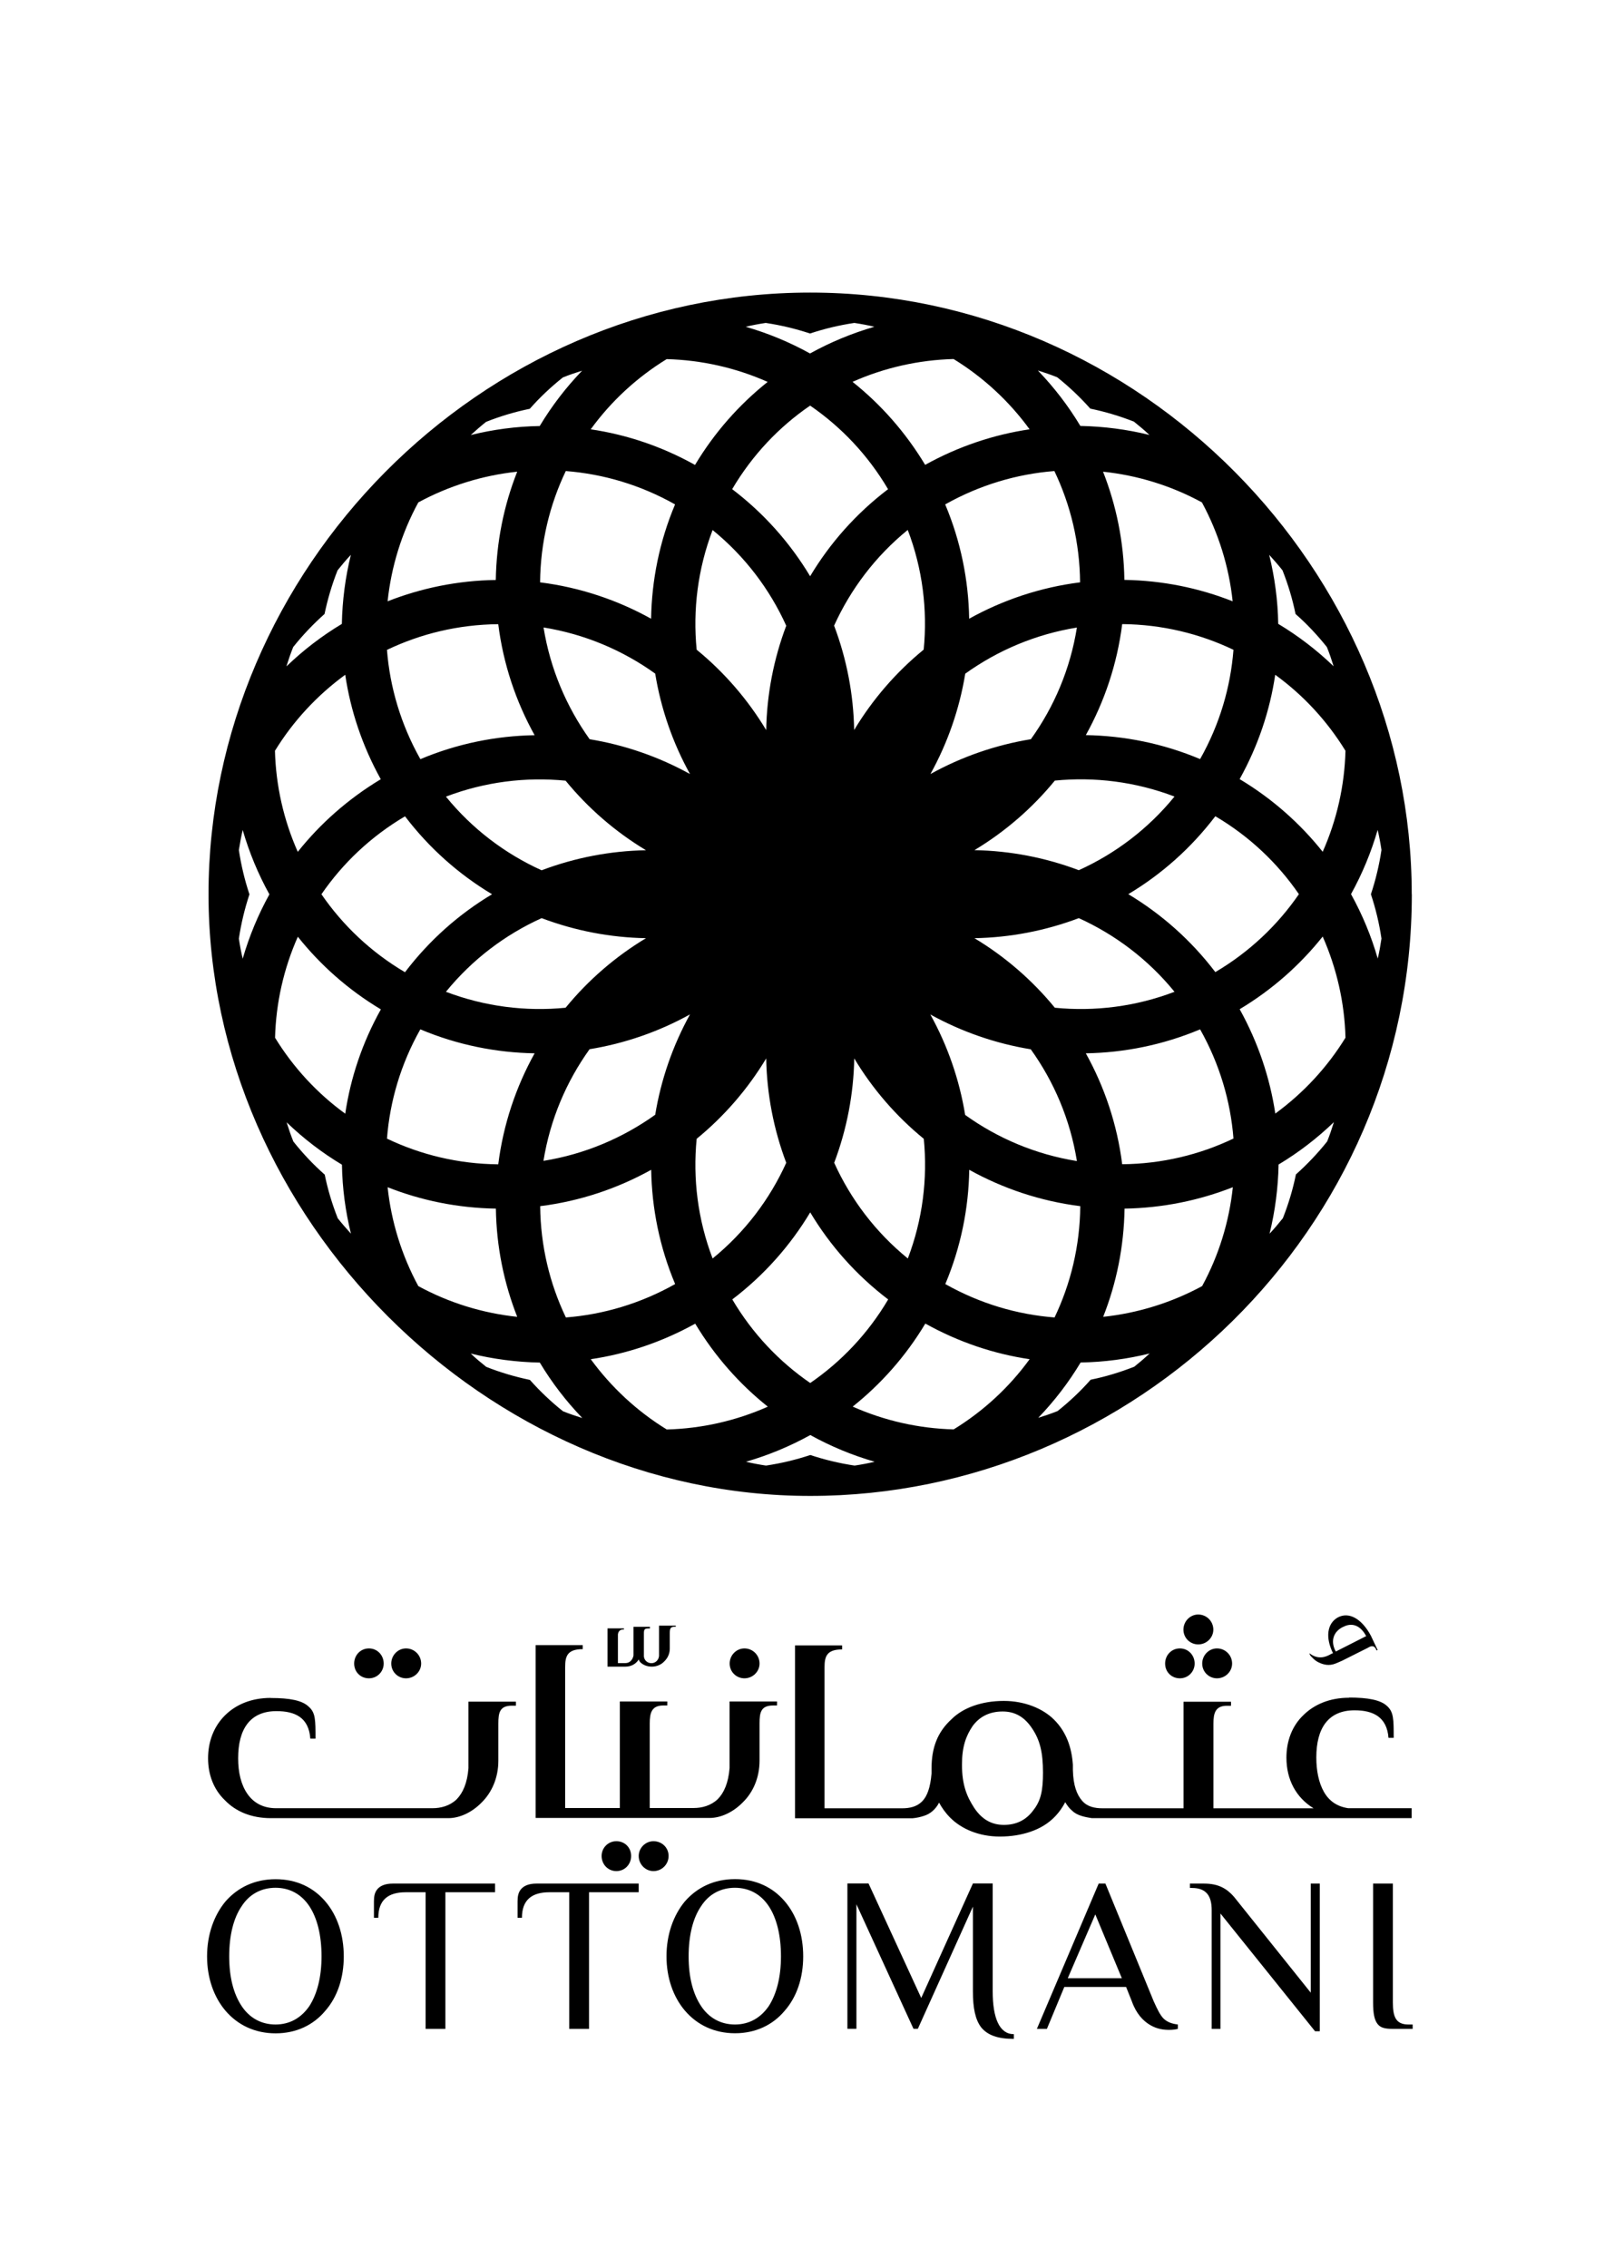 <svg viewBox="0 0 178.19 248.83" xmlns="http://www.w3.org/2000/svg" data-name="Layer 1" id="Layer_1">
  <defs>
    <style>
      .cls-1 {
        fill-rule: evenodd;
      }
    </style>
  </defs>
  <path d="m93.72,80.09c2.02-3.36,4.61-6.35,7.63-8.82.43-4.36-.12-8.86-1.75-13.13-3.55,2.89-6.27,6.51-8.08,10.5,1.38,3.65,2.13,7.53,2.2,11.45h0Zm61.19,18.02c0,36.88-30.5,66.01-66.01,66.01S22.88,133.63,22.88,98.11,52.59,32.1,88.89,32.1s66.01,30.5,66.01,66.01h0Zm-52.82-13.19c3.43-1.9,7.16-3.19,11.02-3.82,2.56-3.56,4.33-7.73,5.05-12.25-4.52.73-8.68,2.5-12.25,5.06-.63,3.85-1.92,7.58-3.82,11.01h0Zm17.05-4.27c4.22.07,8.48.92,12.54,2.63,2.15-3.81,3.34-7.89,3.66-11.99-3.7-1.77-7.84-2.78-12.21-2.82-.55,4.37-1.94,8.49-3.99,12.18h0Zm16.88,4.83c3.59,2.15,6.64,4.87,9.11,7.97,1.55-3.49,2.4-7.25,2.5-11.08-2-3.26-4.62-6.1-7.71-8.34-.58,3.92-1.87,7.8-3.91,11.46h0Zm12.22,12.62c1.24,2.24,2.23,4.62,2.93,7.07.17-.72.3-1.46.41-2.2-.25-1.67-.64-3.3-1.16-4.86.52-1.57.91-3.19,1.16-4.86-.11-.74-.25-1.48-.42-2.2-.71,2.45-1.69,4.82-2.93,7.06h0Zm-22.08,50.39c-2.48.61-5.02.95-7.59.99-1.32,2.2-2.88,4.23-4.65,6.07.71-.22,1.42-.46,2.12-.74,1.32-1.05,2.54-2.2,3.63-3.44,1.62-.33,3.22-.81,4.79-1.43.59-.47,1.16-.96,1.7-1.46h0Zm-13.18.63c-3.92-.58-7.79-1.87-11.45-3.91-2.15,3.59-4.87,6.64-7.97,9.11,3.49,1.55,7.25,2.4,11.08,2.5,3.26-2,6.1-4.62,8.34-7.71h0Zm-15.53-6.56c-3.51-2.67-6.38-5.92-8.55-9.55-2.17,3.62-5.04,6.88-8.55,9.55,2.22,3.76,5.16,6.84,8.55,9.17,3.38-2.32,6.33-5.4,8.55-9.16h0Zm-11.18-14.99c-1.38-3.65-2.13-7.53-2.2-11.45-2.02,3.36-4.61,6.35-7.63,8.82-.43,4.37.12,8.86,1.75,13.13,3.55-2.89,6.27-6.5,8.08-10.5h0Zm55.91,1.29c1.23-1.1,2.39-2.31,3.44-3.63.28-.7.52-1.41.74-2.12-1.84,1.77-3.87,3.33-6.07,4.65-.05,2.57-.38,5.11-.99,7.59.51-.54.99-1.11,1.46-1.7.62-1.57,1.1-3.17,1.43-4.79h0Zm5.45-15.03c-.1-3.82-.96-7.59-2.5-11.08-2.47,3.1-5.52,5.82-9.11,7.97,2.03,3.66,3.32,7.53,3.91,11.45,3.08-2.25,5.71-5.08,7.71-8.34h0Zm-5.11-15.73c-2.32-3.38-5.4-6.33-9.17-8.55-2.67,3.51-5.92,6.38-9.55,8.55,3.62,2.17,6.88,5.04,9.55,8.55,3.76-2.22,6.84-5.16,9.17-8.55h0Zm-13.65-10.71c-4.28-1.63-8.77-2.18-13.13-1.75-2.47,3.02-5.46,5.61-8.82,7.63,3.92.07,7.8.82,11.45,2.2,4-1.81,7.61-4.53,10.5-8.08h0Zm-37.34,40.18c1.81,4,4.53,7.61,8.08,10.5,1.63-4.28,2.18-8.77,1.75-13.13-3.02-2.47-5.61-5.45-7.63-8.82-.07,3.92-.82,7.8-2.2,11.45h0Zm12.2,13.31c3.81,2.15,7.89,3.34,11.98,3.66,1.77-3.7,2.78-7.84,2.82-12.21-4.37-.55-8.49-1.94-12.18-3.99-.07,4.22-.92,8.48-2.63,12.54h0Zm17.32,3.59c3.79-.4,7.49-1.55,10.85-3.37,1.83-3.36,2.97-7.06,3.37-10.85-3.69,1.45-7.69,2.28-11.88,2.35-.07,4.19-.89,8.19-2.35,11.88h0Zm-25.08,15.9c-2.45-.71-4.82-1.69-7.06-2.93-2.24,1.24-4.61,2.22-7.06,2.93.72.17,1.46.31,2.2.42,1.67-.25,3.3-.64,4.86-1.16,1.57.52,3.19.91,4.86,1.16.74-.11,1.48-.25,2.2-.42h0Zm-11.72-6.04c-3.1-2.47-5.81-5.52-7.97-9.11-3.66,2.03-7.54,3.32-11.46,3.9,2.25,3.08,5.08,5.71,8.34,7.71,3.82-.1,7.59-.95,11.08-2.5h0Zm-10.17-13.45c-1.71-4.06-2.56-8.32-2.63-12.54-3.69,2.05-7.8,3.44-12.18,3.99.04,4.37,1.05,8.51,2.82,12.21,4.09-.32,8.18-1.52,11.98-3.66h0Zm-2.19-18.57c.63-3.85,1.92-7.58,3.82-11.02-3.43,1.9-7.16,3.19-11.02,3.82-2.56,3.57-4.33,7.73-5.06,12.25,4.52-.73,8.68-2.5,12.25-5.05h0Zm63.45,2.6c-.32-4.09-1.52-8.18-3.66-11.98-4.06,1.71-8.32,2.56-12.54,2.63,2.05,3.69,3.44,7.8,3.99,12.17,4.37-.04,8.51-1.05,12.21-2.82h0Zm-6.47-16.1c-2.89-3.55-6.51-6.27-10.5-8.08-3.65,1.38-7.53,2.13-11.45,2.2,3.36,2.02,6.35,4.61,8.82,7.63,4.37.43,8.86-.12,13.13-1.75h0Zm-64.99,46.75c-1.77-1.84-3.33-3.87-4.65-6.07-2.56-.05-5.11-.38-7.58-.99.54.51,1.11.99,1.7,1.46,1.57.62,3.17,1.09,4.79,1.43,1.1,1.23,2.31,2.39,3.63,3.44.7.28,1.4.52,2.11.74h0Zm-7.13-11.09c-1.45-3.69-2.28-7.69-2.34-11.87-4.19-.07-8.19-.89-11.88-2.35.4,3.79,1.55,7.49,3.37,10.85,3.36,1.83,7.05,2.97,10.85,3.37h0Zm-2.08-16.73c.55-4.37,1.94-8.49,3.99-12.18-4.22-.07-8.48-.92-12.54-2.63-2.15,3.81-3.34,7.89-3.66,11.99,3.7,1.77,7.84,2.78,12.21,2.82h0Zm7.39-17.18c2.47-3.02,5.46-5.61,8.82-7.63-3.92-.07-7.8-.82-11.45-2.2-4,1.81-7.61,4.53-10.5,8.08,4.28,1.63,8.77,2.18,13.13,1.75h0Zm56.1,16.81c-.73-4.52-2.5-8.68-5.06-12.25-3.85-.63-7.58-1.92-11.02-3.82,1.9,3.43,3.19,7.16,3.82,11.02,3.56,2.56,7.73,4.33,12.25,5.06h0Zm-79.65,7.99c-.61-2.47-.95-5.02-.99-7.58-2.2-1.32-4.23-2.88-6.07-4.65.22.71.46,1.42.74,2.11,1.05,1.32,2.2,2.54,3.44,3.63.33,1.62.81,3.22,1.43,4.79.47.59.96,1.15,1.46,1.7h0Zm-.63-13.17c.58-3.92,1.87-7.8,3.91-11.45-3.59-2.15-6.64-4.87-9.11-7.97-1.55,3.49-2.4,7.26-2.5,11.08,2,3.26,4.62,6.1,7.71,8.34h0Zm6.56-15.53c2.67-3.51,5.92-6.38,9.55-8.55-3.62-2.17-6.88-5.04-9.55-8.55-3.76,2.22-6.84,5.16-9.17,8.55,2.32,3.38,5.4,6.33,9.16,8.55h0Zm14.99-11.18c3.65-1.38,7.53-2.13,11.45-2.2-3.36-2.02-6.35-4.61-8.82-7.63-4.36-.43-8.86.12-13.13,1.75,2.89,3.55,6.5,6.27,10.5,8.08h0Zm-32.8,9.7c.71-2.45,1.69-4.82,2.93-7.06-1.24-2.24-2.22-4.61-2.93-7.06-.17.72-.3,1.46-.42,2.2.25,1.67.64,3.3,1.16,4.86-.52,1.57-.91,3.19-1.16,4.86.11.74.25,1.48.42,2.2h0Zm6.04-11.72c2.47-3.1,5.52-5.81,9.11-7.97-2.03-3.66-3.32-7.54-3.9-11.46-3.08,2.25-5.71,5.08-7.71,8.34.1,3.82.95,7.59,2.5,11.08h0Zm13.45-10.17c4.06-1.71,8.32-2.56,12.54-2.63-2.05-3.69-3.44-7.8-3.99-12.18-4.37.04-8.51,1.05-12.21,2.82.32,4.09,1.52,8.18,3.66,11.98h0Zm18.57-2.19c3.85.63,7.58,1.92,11.02,3.82-1.9-3.43-3.19-7.16-3.82-11.02-3.57-2.56-7.73-4.33-12.25-5.06.73,4.52,2.5,8.68,5.05,12.25h0Zm-33.25-8c1.84-1.77,3.87-3.33,6.07-4.65.05-2.56.38-5.11.99-7.58-.51.54-.99,1.11-1.46,1.7-.62,1.57-1.09,3.17-1.43,4.79-1.23,1.1-2.39,2.31-3.44,3.63-.28.7-.52,1.4-.74,2.11h0Zm11.09-7.13c3.69-1.45,7.69-2.28,11.87-2.34.07-4.19.89-8.19,2.35-11.88-3.79.4-7.49,1.55-10.85,3.37-1.83,3.36-2.97,7.05-3.37,10.85h0Zm16.73-2.08c4.37.55,8.49,1.94,12.18,3.99.07-4.22.92-8.48,2.63-12.54-3.81-2.15-7.89-3.34-11.99-3.66-1.77,3.7-2.78,7.84-2.82,12.21h0Zm17.18,7.39c3.02,2.47,5.61,5.46,7.63,8.82.07-3.92.82-7.8,2.2-11.45-1.81-4-4.53-7.61-8.08-10.5-1.63,4.28-2.18,8.77-1.75,13.13h0Zm-24.8-23.55c2.47-.61,5.02-.95,7.58-.99,1.32-2.2,2.88-4.23,4.65-6.07-.71.22-1.42.46-2.11.74-1.32,1.05-2.54,2.2-3.63,3.44-1.62.33-3.22.81-4.79,1.43-.59.47-1.15.96-1.7,1.46h0Zm13.17-.63c3.92.58,7.8,1.87,11.45,3.91,2.15-3.59,4.87-6.64,7.97-9.11-3.49-1.55-7.26-2.4-11.08-2.5-3.26,2-6.1,4.62-8.34,7.71h0Zm15.53,6.56c2.22-3.76,5.16-6.84,8.55-9.16,3.38,2.32,6.33,5.4,8.55,9.17-3.51,2.67-6.38,5.92-8.55,9.55-2.17-3.62-5.04-6.88-8.55-9.55h0Zm26,14.22c3.69-2.05,7.8-3.44,12.17-3.99-.04-4.37-1.05-8.51-2.82-12.21-4.09.32-8.18,1.52-11.98,3.66,1.71,4.06,2.56,8.32,2.63,12.54h0Zm-24.52-32.03c2.45.71,4.82,1.69,7.06,2.93,2.24-1.24,4.61-2.22,7.06-2.93-.72-.17-1.46-.31-2.2-.42-1.67.25-3.3.64-4.86,1.16-1.57-.52-3.19-.91-4.86-1.16-.74.11-1.48.25-2.2.42h0Zm11.72,6.04c3.1,2.47,5.81,5.52,7.97,9.11,3.66-2.03,7.54-3.32,11.46-3.9-2.24-3.08-5.08-5.71-8.34-7.71-3.82.1-7.59.95-11.08,2.5h0Zm29.83,21.73c4.19.07,8.19.89,11.88,2.35-.4-3.79-1.55-7.48-3.37-10.85-3.36-1.83-7.05-2.97-10.85-3.37,1.45,3.69,2.28,7.69,2.34,11.87h0Zm-9.48-22.96c1.77,1.84,3.33,3.87,4.65,6.07,2.56.05,5.11.38,7.58.99-.54-.51-1.11-.99-1.7-1.46-1.57-.62-3.17-1.09-4.79-1.43-1.1-1.23-2.31-2.39-3.63-3.44-.7-.28-1.4-.52-2.11-.74h0Zm26.37,27.79c2.2,1.32,4.23,2.88,6.07,4.65-.22-.71-.46-1.42-.74-2.11-1.05-1.32-2.2-2.54-3.44-3.63-.33-1.62-.81-3.22-1.43-4.79-.47-.59-.96-1.15-1.46-1.7.61,2.48.95,5.02.99,7.58Z" class="cls-1"></path>
  <path d="m40.48,180.85c-.92,0-1.62.74-1.62,1.66s.7,1.62,1.62,1.62,1.62-.74,1.62-1.62c0-.92-.7-1.66-1.62-1.66h0Zm106.31-3.4c-1.17.66-1.39,2.18-.53,3.92l-.21.09c-.52.31-1.35.65-2.27,0-.04-.04-.1-.09-.1-.04s.06.13.1.22c.18.18.48.56.96.77.48.22,1.09.39,1.82.09l.22-.09.48-.21,2.85-1.43c.39-.26.7-.22.88.18l.04.12.13-.04-.74-1.57c-1.01-1.88-2.41-2.66-3.63-2.01h0Zm.57,1.05c1.05-.57,1.97-.09,2.54,1l-3.33,1.69-.09-.17c-.47-1.01-.18-2.01.88-2.53h0Zm.66,7.74c2.06,0,3.46.26,4.16.92.74.66.74,1.45.74,3.5h-.57c-.18-2.28-1.66-3.02-3.72-3.02-2.93,0-4.2,2.01-4.2,5.17,0,1.45.26,2.76.83,3.77.57,1.01,1.45,1.62,2.67,1.8h6.96v1.09h-35.08c-.88-.13-1.66-.31-2.19-.83-.31-.26-.53-.57-.74-.92-.74,1.4-1.88,2.58-3.81,3.24-1.01.35-2.15.53-3.37.53-2.28,0-4.2-.83-5.43-2.06-.53-.53-.92-1.09-1.23-1.66-.39.74-.96,1.23-1.66,1.45-.39.13-.79.22-1.23.26h-12.92v-18.96h5.17v.44c-1.71,0-1.93.79-1.93,1.97v15.46h8.5c.88,0,1.62-.18,2.19-.74s.92-1.53,1.05-3.07v-.53c0-2.32.66-4.03,2.19-5.43,1.27-1.27,3.33-2.01,5.74-2.01,2.28,0,4.29.83,5.52,2.06,1.36,1.36,1.93,3.07,2.06,4.95v.57c.04,1.71.44,2.71,1.01,3.37.57.66,1.36.83,2.28.83h8.85v-11.69h5.21v.44h-.44c-1.27,0-1.49.79-1.49,1.97v9.28h10.99c-1.93-1.18-2.98-3.15-2.98-5.56,0-1.8.61-3.46,1.84-4.64,1.18-1.18,2.89-1.93,5.04-1.93h0Zm-16.55-9.11c-.88,0-1.62.74-1.62,1.66s.74,1.62,1.62,1.62c.92,0,1.66-.74,1.66-1.62,0-.92-.74-1.66-1.66-1.66h0Zm-2.01,3.72c-.92,0-1.62.74-1.62,1.66s.7,1.62,1.62,1.62,1.62-.74,1.62-1.62c0-.92-.7-1.66-1.62-1.66h0Zm4.07,0c-.88,0-1.62.74-1.62,1.66s.74,1.62,1.62,1.62c.92,0,1.66-.74,1.66-1.62,0-.92-.74-1.66-1.66-1.66h0Zm-23.52,6.92c-1.4,0-2.5.53-3.28,1.58-.74,1.09-1.18,2.28-1.18,4.25,0,2.23.53,3.5,1.36,4.77.83,1.23,1.88,1.84,3.24,1.84s2.45-.53,3.24-1.62c.83-1.05,1.05-2.19,1.05-4.12,0-2.23-.35-3.59-1.18-4.82-.83-1.27-1.88-1.88-3.24-1.88h0Zm-28.33-6.92c-.88,0-1.62.74-1.62,1.66s.74,1.62,1.62,1.62c.92,0,1.66-.74,1.66-1.62,0-.92-.74-1.66-1.66-1.66h0Zm3.59,6.26h-.44c-1.36,0-1.49.79-1.49,1.97v4.07c0,1.93-.74,3.5-1.8,4.55-1.05,1.09-2.41,1.75-3.68,1.75h-19.09v-18.96h5.17v.44c-1.71,0-1.93.79-1.93,1.97v15.46h6v-11.69h5.21v.44h-.44c-1.27,0-1.49.79-1.49,1.97v9.28h4.82c.92,0,1.88-.26,2.63-.96.7-.7,1.18-1.8,1.31-3.42v-7.31h5.21v.44h0Zm-11.12-8.63v-.13h-1.84v3.33c-.04.44-.39.79-.83.79s-.79-.31-.83-.74v-2.54c0-.44.09-.53.53-.53h.13v-.18h-1.8v3.15c-.09.44-.39.83-.88.83h-.83v-3.15c.04-.35.26-.53.53-.53h.13v-.13h-1.8v4.2h1.97c.57,0,1.14-.26,1.45-.79.09.31.35.48.61.61.26.13.57.18.83.18.53,0,1.05-.22,1.4-.61.35-.35.57-.83.57-1.36v-1.71c0-.44.04-.7.53-.7h.13Zm-6.52,23.52c-.92,0-1.62.74-1.62,1.62,0,.92.7,1.66,1.62,1.66s1.62-.74,1.62-1.66-.7-1.62-1.62-1.62h0Zm4.07,0c-.88,0-1.62.74-1.62,1.62,0,.92.74,1.66,1.62,1.66.92,0,1.66-.74,1.66-1.66s-.74-1.62-1.66-1.62h0Zm-27.15-21.15c-.88,0-1.62.74-1.62,1.66s.74,1.62,1.62,1.62c.92,0,1.66-.74,1.66-1.62,0-.92-.74-1.66-1.66-1.66h0Zm-14.84,5.43c-2.15,0-3.85.74-5.04,1.93-1.23,1.23-1.84,2.89-1.84,4.69s.61,3.42,1.84,4.6c1.18,1.23,2.89,1.97,5.04,1.97h19.49c1.27,0,2.63-.66,3.68-1.75,1.05-1.05,1.8-2.63,1.8-4.55v-4.07c0-1.18.13-1.97,1.49-1.97h.44v-.44h-5.21v7.31c-.13,1.62-.61,2.71-1.31,3.42-.74.7-1.71.96-2.63.96h-17.17c-1.4,0-2.45-.57-3.15-1.58-.7-1.01-1.01-2.36-1.01-3.9,0-3.15,1.27-5.17,4.2-5.17,2.06,0,3.55.7,3.72,3.02h.57c0-2.06,0-2.85-.74-3.5-.7-.7-2.1-.96-4.16-.96Z" class="cls-1"></path>
  <path d="m22.72,214.64c0-2.36.74-4.49,2.03-6.04,1.33-1.51,3.17-2.43,5.49-2.43s4.16.92,5.45,2.43c1.33,1.55,2.03,3.68,2.03,6.04s-.7,4.46-2.03,5.97c-1.29,1.55-3.17,2.47-5.45,2.47s-4.16-.92-5.49-2.47c-1.29-1.51-2.03-3.61-2.03-5.97h0Zm127.94-7.99h2.17v13.03c0,1.47.26,2.43,1.69,2.43h.48v.48h-2.17c-.85,0-1.36-.11-1.69-.55-.33-.44-.48-1.1-.48-2.36v-13.03h0Zm-16.75,15.94h-.96v-13.03c0-1.47-.52-2.43-2.17-2.43h-.22v-.48h1.55c1.58,0,2.5.55,3.28,1.44l8.43,10.53v-11.97h.99v16.2h-.52l-10.38-12.92v12.67h0Zm-4.67,0c-.26.07-.59.11-.96.11-.55,0-1.29-.07-2.06-.52-.77-.44-1.55-1.25-2.03-2.61l-.63-1.58h-6.78l-1.91,4.6h-1.1l6.78-15.94h.74l5.3,12.92c.4.88.7,1.51,1.1,1.91.41.37.88.55,1.55.63v.48h0Zm-6.15-5.56l-2.91-7-3.02,7h5.93Zm-11.85,6.66c-1.77,0-2.87-.41-3.57-1.25-.66-.85-.92-2.14-.92-3.98v-9.28l-6.04,13.4h-.48l-6.26-13.66v13.66h-.99v-15.94h2.32l5.78,12.56,5.67-12.56h2.17v11.82c0,2.95.74,4.71,2.32,4.71v.52h0Zm-38.11-9.06c0-2.36.74-4.49,2.03-6.04,1.33-1.51,3.17-2.43,5.49-2.43s4.16.92,5.45,2.43c1.33,1.55,2.03,3.68,2.03,6.04s-.7,4.46-2.03,5.97c-1.29,1.55-3.17,2.47-5.45,2.47s-4.16-.92-5.49-2.47c-1.29-1.51-2.03-3.61-2.03-5.97h0Zm12.56,0c0-2.32-.48-4.2-1.33-5.49-.88-1.33-2.17-2.03-3.72-2.03s-2.87.7-3.72,2.03c-.88,1.29-1.36,3.17-1.36,5.49s.48,4.12,1.36,5.45c.85,1.29,2.14,2.03,3.72,2.03s2.84-.74,3.72-2.03c.85-1.33,1.33-3.17,1.33-5.45h0Zm-15.61-7.99v.96h-5.45v14.99h-2.17v-14.99h-2.17c-1.95,0-3.02.85-3.02,2.8h-.48v-1.8c0-.52.07-.99.4-1.36.29-.33.81-.59,1.66-.59h11.23Zm-15.76,0v.96h-5.45v14.99h-2.17v-14.99h-2.17c-1.95,0-3.02.85-3.02,2.8h-.48v-1.8c0-.52.07-.99.4-1.36.29-.33.81-.59,1.66-.59h11.23Zm-19.04,7.99c0-2.32-.48-4.2-1.33-5.49-.88-1.33-2.17-2.03-3.72-2.03s-2.87.7-3.72,2.03c-.88,1.29-1.36,3.17-1.36,5.49s.48,4.12,1.36,5.45c.85,1.29,2.14,2.03,3.72,2.03s2.84-.74,3.72-2.03c.85-1.33,1.33-3.17,1.33-5.45Z" class="cls-1"></path>
</svg>